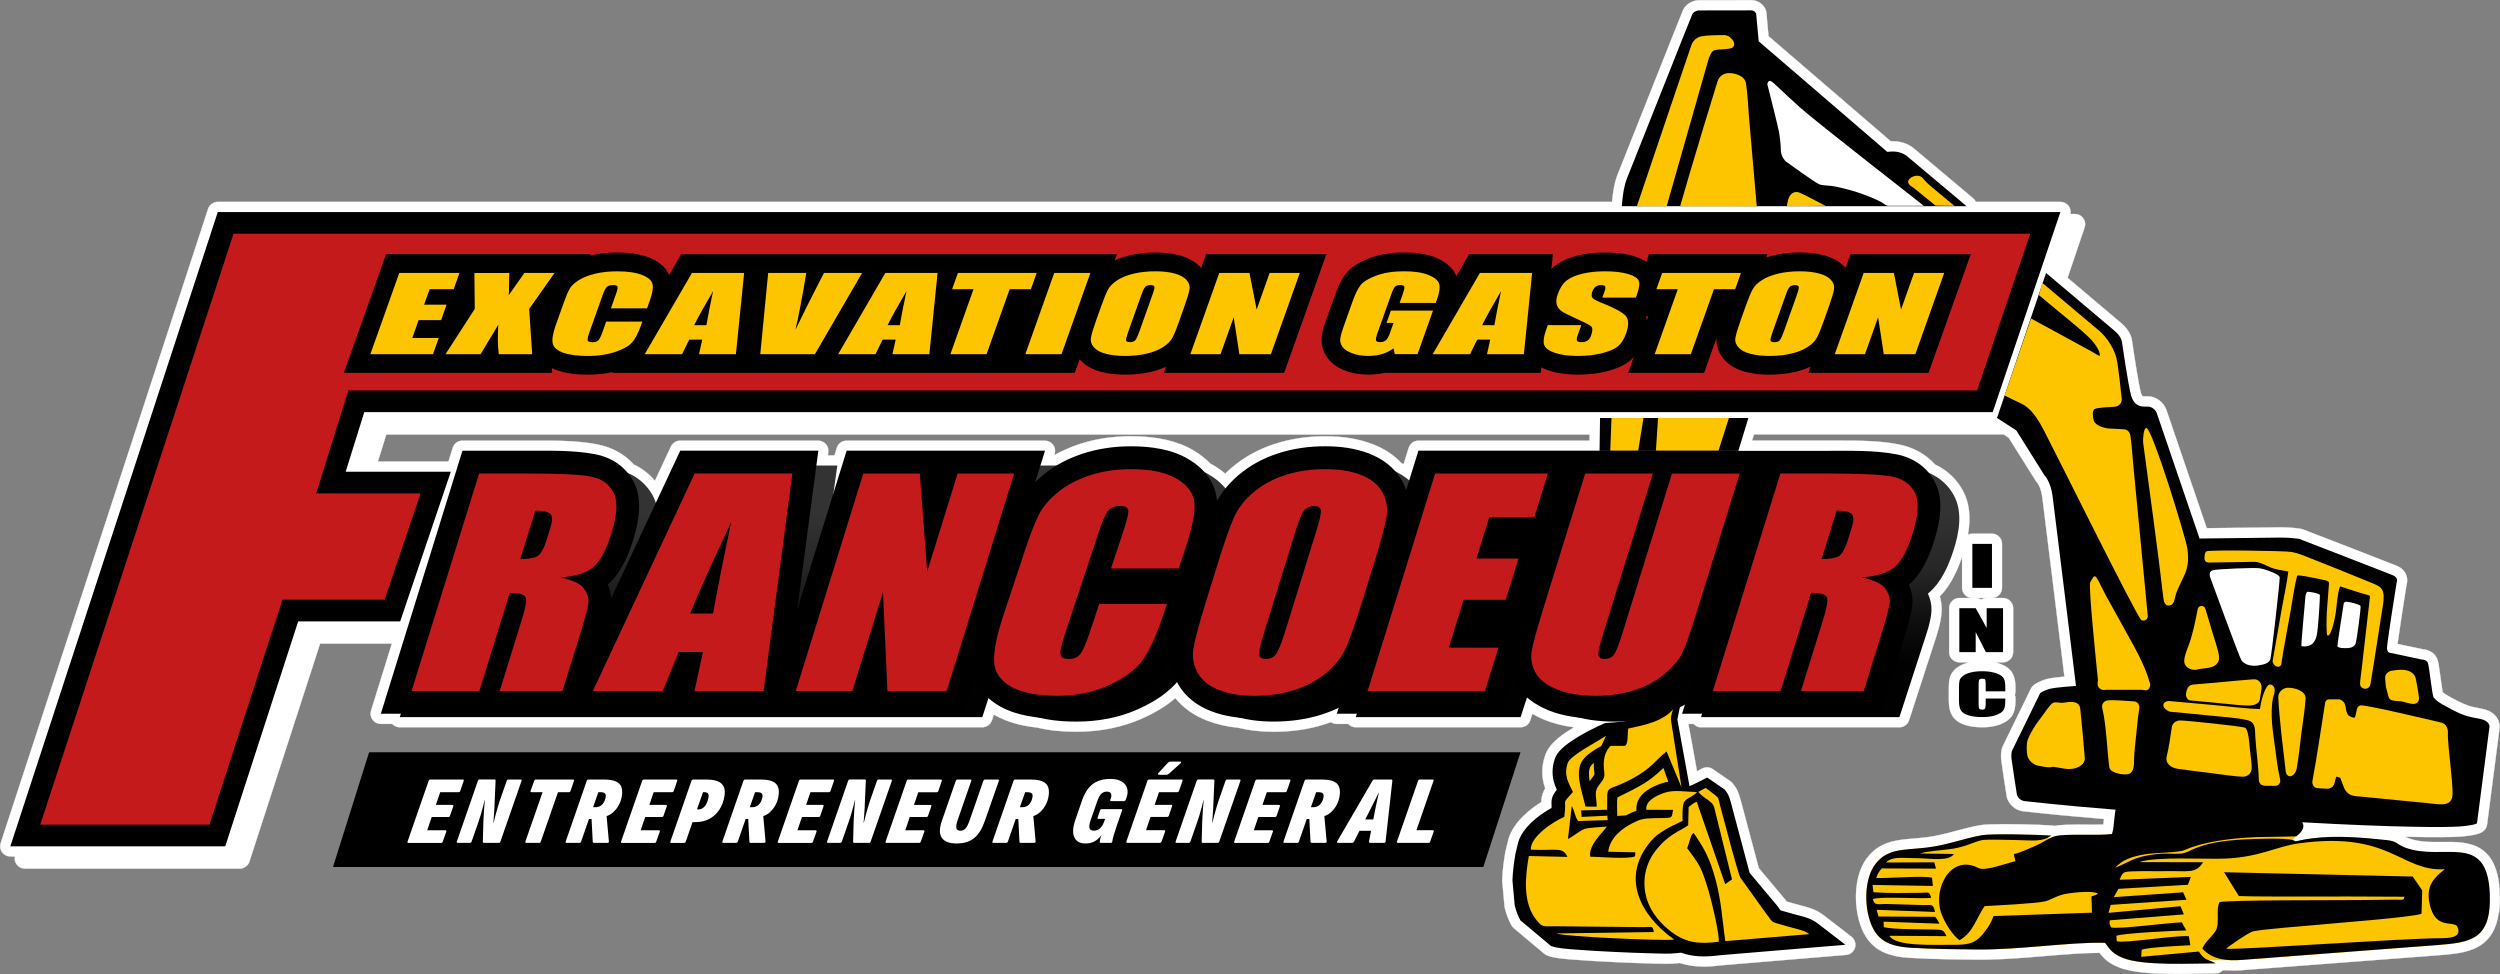 <?xml version="1.0" encoding="UTF-8"?><svg id="Calque_2" xmlns="http://www.w3.org/2000/svg" xmlns:xlink="http://www.w3.org/1999/xlink" viewBox="0 0 864.11 336.68"><rect x="0" y="0" width="864.11" height="336.68" fill="#808080" stroke="none"/><defs><style>.cls-1{clip-path:url(#clippath);}.cls-2,.cls-3,.cls-4,.cls-5,.cls-6,.cls-7,.cls-8,.cls-9{stroke-width:0px;}.cls-2,.cls-10{fill:none;}.cls-3{fill:url(#Dégradé_sans_nom);}.cls-4{fill:#c51a1b;}.cls-4,.cls-6,.cls-7,.cls-9{fill-rule:evenodd;}.cls-5,.cls-9{fill:#000;}.cls-6{fill:#fdc500;}.cls-7,.cls-8{fill:#fff;}.cls-10{stroke:#fff;stroke-miterlimit:10;stroke-width:.1px;}</style><clipPath id="clippath"><path class="cls-2" d="M448.22,161.84c-4.96,1.56-9.59,3.9-13.57,7.15-2.97,2.42-5.51,5.23-7.43,8.45-.59-6.11-4.5-10.67-9.86-13.72-5.89-3.36-13.19-4.26-19.94-4.26-5.65,0-11.26.75-16.63,2.43-4.95,1.56-9.62,3.83-13.65,7.01-.95.74-1.87,1.53-2.74,2.36l3.36-10.35h-35.96l-.02.05v-.05h-32.59l-17.08,52.63,7.3-52.63h-47.73l-23.86,48.78c-.13-1.57-.56-3.09-1.21-4.52.06-.04.12-.09.17-.14,4.42-3.61,6.98-9.55,8.67-14.77,1.94-6,3.32-13.31.08-19.13-2.78-5-7.52-8.01-13.28-9.08-7.44-1.38-15.96-1.15-23.55-1.15h-22.31l-28.21,86.97h201.35l3.86-11.9c1.56,4.08,4.74,7.3,8.96,9.54,5.87,3.11,13.08,3.91,19.69,3.91,7.32,0,14.48-1.26,21.14-4.21,5.54-2.46,10.93-5.8,14.59-10.58,1.22-1.58,2.31-3.35,3.3-5.21.17,3.02,1.08,5.96,2.68,8.66,2.56,4.29,6.62,7.18,11.38,8.93,4.81,1.78,10.01,2.4,15.14,2.4,5.56,0,11.1-.71,16.4-2.38,4.96-1.56,9.59-3.9,13.57-7.15.46-.37.9-.74,1.33-1.13l-2.96,9.12h56.98l3.87-11.94c.28.64.59,1.27.94,1.88,2.44,4.31,6.67,7.08,11.31,8.91,5.18,2.03,10.9,2.7,16.46,2.7,5.27,0,10.55-.63,15.58-2.16,4.74-1.43,9.14-3.62,12.97-6.67,1.85-1.47,3.64-3.1,5.18-4.9l-3.95,12.18h68.57l7.88-24.27c1.2-3.71,3.12-8.9,3.21-12.7.05-2.01-.42-3.94-1.24-5.74.06-.04.12-.09.17-.14,4.42-3.61,6.98-9.55,8.67-14.77,1.94-6,3.32-13.31.08-19.13-2.78-5-7.52-8.01-13.28-9.08-7.43-1.38-15.96-1.15-23.54-1.15h-141.67l-4.2,12.97c-.41-1.06-.9-2.09-1.5-3.1-2.56-4.29-6.62-7.18-11.38-8.94-4.81-1.77-10.01-2.39-15.14-2.39-5.56,0-11.1.71-16.39,2.38"/></clipPath><linearGradient id="Dégradé_sans_nom" x1="-520.22" y1="147.29" x2="-519.22" y2="147.29" gradientTransform="translate(13659.85 46963.73) rotate(90) scale(89.97)" gradientUnits="userSpaceOnUse"><stop offset="0" stop-color="#343333"/><stop offset=".2" stop-color="#343333"/><stop offset=".42" stop-color="#262626"/><stop offset=".61" stop-color="#0f0f0f"/><stop offset=".77" stop-color="#010101"/><stop offset="1" stop-color="#010101"/></linearGradient></defs><g id="Calque_2-2"><g id="Calque_1-2"><path class="cls-8" d="M863.77,315.36c.26-1.91.35-4.07.26-6.52-.69-18.03-11.31-17.91-19.83-17.81-3.91.04-7.96.09-11.62-1.26-.3-.11-.55-.22-.78-.33-.01,0-.03-.01-.04-.02-.06-.03-.12-.06-.18-.1-.02-.01-.04-.02-.07-.04-.04-.02-.08-.04-.12-.07,10.69.24,16.79.12,19.06-.06,5.78-.47,7.46-1.23,8.41-2.38.42-.51.69-1.13.78-1.79l4.26-32.97c.12-.73.2-2.23-.79-3.81-1-1.6-2.71-2.66-5.06-3.16-.66-.14-1.24-.25-1.78-.36-2.32-.45-3.48-.67-7.16-2.55-3.19-1.63-4.33-2.43-4.82-2.88-.21-1.06-.52-3.39-.74-5.01-.61-4.6-.82-5.87-1.29-6.8-1.04-2.09-3.12-2.9-4.79-3l-8.78-1.86c.48-3.73,1.97-13.35,3.08-20.32.25-.77.46-2.03-.06-3.44-.37-1-1.24-2.38-3.27-3.23-2.13-.9-31.31-12.16-32.55-12.64-.25-.09-.5-.16-.76-.2-.14-.02-3.39-.48-6.49-.48-2.36,0-19.34.22-25.9.3l-13.94-40.89c-.81-2.38-3.35-4.86-6.97-4.68-1.34.07-1.45.08-1.86-1.28-.65-2.13-2.22-12.16-3.07-18.03-.11-.91-.66-3.26-3.46-5.78-.65-.59-6.04-5.14-18.8-15.89l5.9-17.42c.36-1.07.19-2.25-.47-3.17s-1.72-1.46-2.85-1.46h-1.59c.19-.95-.02-1.94-.59-2.73-.66-.92-1.72-1.46-2.85-1.46h-29.24c-.21-.46-.52-.87-.92-1.21-11.18-9.41-19.91-16.74-20.48-17.22-.61-.53-3.15-2.52-7.17-2.52-.28,0-.56,0-.84.02l-42.26-36.34c-.34-3.65-.74-8.15-.74-8.15-.04-.42-.15-.82-.33-1.2-.68-1.43-2.38-3.11-4.91-3.11-1.22,0-18.2.03-18.2.03-.12,0-.24,0-.36.02-1.66.17-3.95,1.16-4.98,3.36-.3.64-3.5,8.68-12.36,31.02-4.86,12.25-9.44,23.81-10.24,25.76-1.16,2.83-1.7,6.56-1.96,9.54H75.27c-1.52,0-2.86.98-3.34,2.42L.23,291.43c-.35,1.07-.17,2.24.49,3.15s1.72,1.45,2.84,1.45h1.59c-.19.95.02,1.95.6,2.74.66.91,1.72,1.45,2.84,1.45h74.28c1.52,0,2.87-.98,3.34-2.43l24.43-75.33h24.81l-7.2,23.2c-.33,1.07-.13,2.22.53,3.12s1.71,1.43,2.83,1.43h3.97c.66.73,1.6,1.16,2.6,1.16h201.35c1.52,0,2.87-.98,3.34-2.43l.64-1.97c.19.11.38.22.57.33,3.97,2.19,8.72,3.57,14.39,4.17,3.95.96,8.44,1.44,13.58,1.44,8.21,0,15.8-1.52,22.56-4.51,4.69-2.08,8.54-4.43,11.64-7.11,2.75,3.4,6.45,6.02,11.06,7.8,3.26,1.26,6.81,2.06,10.71,2.46,3.7.91,7.75,1.37,12.26,1.37,6.23,0,12.1-.86,17.45-2.54.79-.25,1.55-.51,2.31-.79.58.4,1.28.63,2,.63h3.97c.66.73,1.6,1.16,2.6,1.16h56.98c1.52,0,2.87-.98,3.34-2.43l.72-2.23c1.28.75,2.67,1.43,4.16,2.04,3.11,1.27,6.51,2.14,10.28,2.63-.03.02-.06.04-.1.05-.03.02-.06.04-.09.05-3.31,2.03-8.31,5.11-9.83,9.65-1.3,3.9-1.29,7.61.03,11.34h0c-.45.77-.86,1.66-1.1,2.66-.19.8-.25,1.5-.26,2.11-3.52,2.19-9.6,6.73-11.37,12.88-.01.05-.03.1-.04.15l-.96,4c-.02.08-.03.16-.05.23-.44,2.62-.97,6.09-1.08,9.66,0,.15,0,.29.01.43l.79,8.73c.02.18.05.35.09.53.53,2.14,1.3,4.15,2.3,5.96.21.38.49.72.82.99l10.53,8.83c.26.22.55.4.85.53,2.08.91,5.4,1.22,8.91,1.48l.86.06c3.97.31,8.3.57,13.62.82,5.01.24,9.14.39,12.98.48.39.01.8.02,1.21.04,2.37.07,5.05.15,7.36-.1l1.03-.11c2.55.83,5.22,1.24,8.3,1.24,1.89,0,3.94-.15,6.21-.45l43-3.58c1.44-.12,2.66-1.11,3.07-2.5.41-1.39-.08-2.89-1.22-3.77l-9.59-7.4c-2.7-2.08-5.62-2.82-8.19-3.47-.91-.23-1.76-.45-2.59-.71-.58-.19-1.17-.34-1.75-.5-.11-.03-.21-.06-.32-.08-.12-.18-.24-.35-.35-.51-.05-.07-.11-.14-.16-.21l-9.1-10.87c-.99-3.77-2.25-8.49-3.48-13.06-1.01-3.74-1.98-7.39-2.76-10.32-.81-3.09-1.41-4.04-2.31-5.25-.11-.14-.22-.29-.34-.47-.24-.34-.54-.64-.89-.88l-6.1-4.21c-1.09-.75-2.52-.82-3.68-.18-.44.24-1.08.58-1.78.93-.91-5.05-2.29-12.63-2.98-16.37h1.76c.66.73,1.6,1.16,2.6,1.16h68.57c1.52,0,2.87-.98,3.34-2.43l7.88-24.28c.17-.52.35-1.07.54-1.64,1.23-3.69,2.75-8.27,2.84-12.05.04-1.61-.17-3.22-.64-4.82,3.98-4.07,6.27-9.51,7.71-13.76v10.77c0,1.94,1.57,3.51,3.51,3.51h6.78c1.94,0,3.51-1.57,3.51-3.51v-15.2c0-1.94-1.57-3.51-3.51-3.51h-6.78c-.53,0-1.04.12-1.49.34,1.09-6.14.47-11.21-1.85-15.38-2.2-3.95-5.44-6.95-9.54-8.87-3.19-3.58-7.51-5.97-12.71-6.97-6.86-1.33-14.58-1.3-21.39-1.28h-29.15l.66-2.16h86.28l1.79,1.15,9.35,14.88c.17.27.24.38.46.58.22.27,1.37,1.81,1.81,5.11.56,4.21,6.03,48.83,7.65,62.01-2.17.2-4.7.48-5.99.82-2.67.69-4.3,1.88-4.6,2.11-.42.33-.77.75-1,1.23-3.48,7.1-9.29,18.97-9.75,19.96h0c-.74,1.63-.59,3.91-.52,4.56.11,1.15,1.61,10.82,1.91,12.74.02.14.05.28.09.42.48,1.71,2.37,4.6,6.39,4.77l.37.04c7.35.83,16.34,1.69,26.75,2.55-.06.56-.12,1.19-.2,1.91-1.83.07-4.07.06-6.27.05-5.02-.03-8.41,0-10.72.46-.26-.09-.53-.14-.82-.17-.92-.08-2.66-.16-4.82-.24-6.58-.23-17.04-.37-19.96.14-.58.1-1.15.22-1.71.34-2.22.46-4.39,1.04-6.49,1.6-3.45.93-7.01,1.88-10.85,2.32-1.39.16-2.71.27-3.99.37-5.23.43-10.2.85-14.28,4.72-.64.61-1.26,1.3-1.86,2.1-4.44,5.93-4.54,15.88-2.35,22.64,3.11,9.58,10.15,11.31,17.29,11.76,4.53.28,9.23.42,13.92.5,2.57.04,5.14.07,7.68.1l1.4.02h1.7c5.07-.02,10.35-.33,15.62-.74,2.09-.16,4.18-.33,6.24-.5.79-.07,1.57-.13,2.35-.2,5.92-.48,11.53-.9,16.42-.9h.19c.15.2.3.39.45.57,1.41,1.74,2.96,3.09,6.16,4.4,4.7,1.92,12.74,2.31,20.32,2.31.73,0,1.45,0,2.16-.01,1.97-.02,3.88-.05,5.66-.08,1.94-.04,3.64-.07,5.05-.07h.23c.37,0,.73-.06,1.07-.17h0c.1-.03.19-.07.28-.11.02,0,.04-.02.06-.02l.24-.12s.06-.03.09-.05c.07-.04.13-.08.2-.13.04-.02.07-.05.11-.07.06-.04.11-.09.17-.13.04-.03.08-.07.12-.1.05-.04.1-.09.14-.14.02-.02.04-.04.06-.06h1.58c.78.05,1.55.07,2.32.07h.36c.34,0,.68-.02,1.01-.03.16,0,.33-.02.49-.03.27-.01.54-.03.8-.05.1,0,.19-.01.3-.02l67.42-5.12c1.06-.08,2.12-.16,3.17-.26,8.44-.79,16.38-2.71,17.97-14.59M130.6,159.54l2.93-9.38h415.92l-.03,2.16h-59.16c-1.54,0-2.9,1-3.35,2.47l-1.76,5.68c-.25-.14-.51-.28-.77-.41-2.61-2.79-5.93-4.98-9.94-6.52-4.79-1.84-10.15-2.73-16.4-2.73s-12.14.9-17.49,2.66c-5.64,1.85-10.6,4.59-14.75,8.14-.8.69-1.57,1.4-2.3,2.12-1.3-1.11-2.76-2.13-4.39-3.06-.25-.14-.51-.28-.77-.42-1.61-1.67-3.52-3.18-5.75-4.51-5.58-3.33-12.69-4.95-21.74-4.95-6.27,0-12.24.91-17.73,2.72-3.13,1.03-6.05,2.31-8.73,3.82l.14-.46c.33-1.07.14-2.22-.53-3.12-.66-.9-1.71-1.43-2.83-1.43h-68.57c-1.54,0-2.9,1-3.35,2.47l-.81,2.61h-2.29l.15-1.11c.13-1-.17-2.01-.84-2.77-.67-.76-1.63-1.2-2.64-1.2h-47.73c-1.36,0-2.6.79-3.18,2.02l-5.54,11.85c-1.97-2.38-4.43-4.27-7.31-5.63-3.19-3.58-7.51-5.97-12.71-6.97-6.86-1.33-14.58-1.3-21.39-1.28h-25.13c-1.54,0-2.9,1-3.35,2.47l-1.48,4.76h-24.4,0Z"/><path class="cls-8" d="M676.27,230.91c-1.26,1.01-2.06,2.19-2.37,3.52-.2.84-.29,1.91-.29,3.27v4.44c0,2.11.35,3.77,1.08,5.06.86,1.53,2.38,2.66,4.52,3.36,1.65.54,3.61.81,6.01.81s4.34-.32,6.08-.98c2.11-.82,3.53-1.89,4.29-3.26.71-1.23,1.04-2.85,1.04-5.1v-.59c0-.44-.08-.85-.22-1.24.15-.39.22-.8.22-1.24v-1.45c0-2.08-.36-3.7-1.13-4.98-.86-1.39-2.29-2.42-4.4-3.16-.52-.18-1.07-.33-1.65-.45h2.88c1.94,0,3.51-1.57,3.51-3.51v-15.2c0-1.94-1.57-3.51-3.51-3.51h-5.66c-.7,0-1.35.2-1.89.55-.55-.36-1.21-.55-1.89-.55h-5.66c-1.94,0-3.51,1.57-3.51,3.51v15.2c0,1.94,1.57,3.51,3.51,3.51h3.61c-.2.04-.4.08-.59.13-1.59.41-2.92,1.03-3.97,1.85M684.65,228.45s.08.04.12.06h-.26s.09-.04.14-.07"/><path class="cls-10" d="M863.77,315.36c.26-1.91.35-4.07.26-6.52-.69-18.03-11.31-17.91-19.83-17.81-3.91.04-7.96.09-11.62-1.26-.3-.11-.55-.22-.78-.33-.01,0-.03-.01-.04-.02-.06-.03-.12-.06-.18-.1-.02-.01-.04-.02-.07-.04-.04-.02-.08-.04-.12-.07,10.69.24,16.79.12,19.06-.06,5.78-.47,7.46-1.23,8.41-2.38.42-.51.69-1.13.78-1.79l4.26-32.97c.12-.73.2-2.23-.79-3.81-1-1.6-2.71-2.66-5.06-3.16-.66-.14-1.24-.25-1.78-.36-2.32-.45-3.48-.67-7.16-2.55-3.19-1.63-4.33-2.43-4.82-2.88-.21-1.06-.52-3.39-.74-5.01-.61-4.6-.82-5.87-1.29-6.8-1.04-2.09-3.12-2.9-4.79-3l-8.78-1.86c.48-3.73,1.97-13.35,3.08-20.32.25-.77.46-2.03-.06-3.44-.37-1-1.24-2.38-3.27-3.23-2.13-.9-31.31-12.16-32.55-12.64-.25-.09-.5-.16-.76-.2-.14-.02-3.39-.48-6.49-.48-2.36,0-19.34.22-25.9.3l-13.94-40.89c-.81-2.38-3.35-4.86-6.97-4.68-1.34.07-1.45.08-1.86-1.28-.65-2.13-2.22-12.16-3.07-18.03-.11-.91-.66-3.26-3.46-5.78-.65-.59-6.04-5.14-18.8-15.89l5.9-17.42c.36-1.07.19-2.25-.47-3.17s-1.72-1.46-2.85-1.46h-1.59c.19-.95-.02-1.94-.59-2.73-.66-.92-1.72-1.46-2.85-1.46h-29.24c-.21-.46-.52-.87-.92-1.21-11.18-9.41-19.91-16.74-20.48-17.22-.61-.53-3.15-2.52-7.17-2.52-.28,0-.56,0-.84.02l-42.26-36.34c-.34-3.65-.74-8.15-.74-8.15-.04-.42-.15-.82-.33-1.2-.68-1.43-2.38-3.11-4.91-3.11-1.22,0-18.2.03-18.2.03-.12,0-.24,0-.36.02-1.66.17-3.95,1.16-4.98,3.36-.3.64-3.5,8.68-12.36,31.02-4.86,12.25-9.44,23.81-10.24,25.76-1.16,2.83-1.7,6.56-1.96,9.54H75.27c-1.52,0-2.86.98-3.34,2.42L.23,291.43c-.35,1.07-.17,2.24.49,3.15s1.72,1.45,2.84,1.45h1.59c-.19.95.02,1.95.6,2.74.66.91,1.72,1.45,2.84,1.45h74.28c1.52,0,2.87-.98,3.34-2.43l24.43-75.33h24.81l-7.2,23.2c-.33,1.07-.13,2.22.53,3.12s1.71,1.43,2.83,1.43h3.97c.66.73,1.6,1.16,2.6,1.16h201.35c1.52,0,2.87-.98,3.34-2.43l.64-1.97c.19.11.38.22.57.33,3.97,2.19,8.72,3.57,14.39,4.17,3.95.96,8.44,1.44,13.58,1.44,8.21,0,15.8-1.52,22.56-4.51,4.69-2.08,8.54-4.43,11.64-7.11,2.75,3.4,6.45,6.02,11.06,7.8,3.26,1.26,6.81,2.06,10.71,2.46,3.7.91,7.75,1.37,12.26,1.37,6.23,0,12.1-.86,17.45-2.54.79-.25,1.55-.51,2.31-.79.58.4,1.28.63,2,.63h3.97c.66.73,1.6,1.16,2.6,1.16h56.98c1.52,0,2.87-.98,3.34-2.43l.72-2.23c1.28.75,2.67,1.43,4.16,2.04,3.11,1.27,6.51,2.14,10.28,2.63-.03.02-.06.04-.1.05-.03.02-.06.04-.09.05-3.31,2.03-8.31,5.11-9.83,9.65-1.3,3.9-1.29,7.61.03,11.34h0c-.45.77-.86,1.66-1.1,2.66-.19.8-.25,1.5-.26,2.11-3.52,2.19-9.6,6.73-11.37,12.88-.01.05-.03.1-.04.15l-.96,4c-.02.08-.03.16-.05.23-.44,2.62-.97,6.09-1.08,9.66,0,.15,0,.29.01.43l.79,8.73c.02.18.05.35.09.53.53,2.14,1.3,4.15,2.3,5.96.21.38.49.72.82.99l10.53,8.83c.26.22.55.4.85.53,2.08.91,5.4,1.22,8.91,1.48l.86.06c3.97.31,8.3.57,13.62.82,5.01.24,9.14.39,12.98.48.39.01.8.02,1.21.04,2.37.07,5.05.15,7.36-.1l1.03-.11c2.55.83,5.22,1.24,8.3,1.24,1.89,0,3.94-.15,6.21-.45l43-3.58c1.44-.12,2.66-1.11,3.07-2.5.41-1.39-.08-2.89-1.22-3.77l-9.59-7.4c-2.7-2.08-5.62-2.82-8.19-3.47-.91-.23-1.76-.45-2.59-.71-.58-.19-1.17-.34-1.75-.5-.11-.03-.21-.06-.32-.08-.12-.18-.24-.35-.35-.51-.05-.07-.11-.14-.16-.21l-9.1-10.87c-.99-3.77-2.25-8.49-3.48-13.06-1.01-3.74-1.98-7.39-2.76-10.32-.81-3.09-1.41-4.04-2.31-5.25-.11-.14-.22-.29-.34-.47-.24-.34-.54-.64-.89-.88l-6.1-4.21c-1.09-.75-2.52-.82-3.68-.18-.44.24-1.08.58-1.78.93-.91-5.05-2.29-12.63-2.98-16.37h1.76c.66.73,1.6,1.16,2.6,1.16h68.57c1.52,0,2.87-.98,3.34-2.43l7.88-24.28c.17-.52.35-1.07.54-1.64,1.23-3.69,2.75-8.27,2.84-12.05.04-1.61-.17-3.22-.64-4.82,3.98-4.07,6.27-9.51,7.71-13.76v10.77c0,1.94,1.57,3.51,3.51,3.51h6.78c1.94,0,3.51-1.57,3.51-3.51v-15.2c0-1.94-1.57-3.51-3.51-3.51h-6.78c-.53,0-1.04.12-1.49.34,1.09-6.14.47-11.21-1.85-15.38-2.2-3.95-5.44-6.95-9.54-8.87-3.19-3.58-7.51-5.97-12.71-6.97-6.86-1.33-14.58-1.3-21.39-1.28h-29.15l.66-2.16h86.28l1.79,1.15,9.35,14.88c.17.27.24.38.46.58.22.27,1.37,1.81,1.81,5.11.56,4.21,6.03,48.83,7.65,62.01-2.17.2-4.7.48-5.99.82-2.67.69-4.3,1.88-4.6,2.11-.42.33-.77.75-1,1.23-3.48,7.1-9.29,18.97-9.75,19.96h0c-.74,1.63-.59,3.91-.52,4.56.11,1.15,1.61,10.82,1.91,12.74.02.14.05.28.09.42.48,1.71,2.37,4.6,6.39,4.77l.37.04c7.35.83,16.34,1.69,26.75,2.55-.06.56-.12,1.19-.2,1.91-1.83.07-4.07.06-6.27.05-5.02-.03-8.41,0-10.72.46-.26-.09-.53-.14-.82-.17-.92-.08-2.66-.16-4.82-.24-6.58-.23-17.04-.37-19.96.14-.58.1-1.15.22-1.71.34-2.22.46-4.39,1.04-6.49,1.6-3.45.93-7.01,1.88-10.85,2.32-1.39.16-2.71.27-3.99.37-5.23.43-10.2.85-14.28,4.72-.64.61-1.26,1.3-1.86,2.1-4.44,5.93-4.54,15.88-2.35,22.64,3.11,9.58,10.15,11.31,17.29,11.76,4.53.28,9.23.42,13.92.5,2.57.04,5.14.07,7.68.1l1.4.02h1.7c5.07-.02,10.35-.33,15.62-.74,2.09-.16,4.18-.33,6.24-.5.79-.07,1.57-.13,2.35-.2,5.92-.48,11.53-.9,16.42-.9h.19c.15.2.3.39.45.57,1.41,1.74,2.96,3.09,6.16,4.4,4.7,1.92,12.74,2.31,20.32,2.31.73,0,1.45,0,2.16-.01,1.97-.02,3.88-.05,5.66-.08,1.94-.04,3.64-.07,5.05-.07h.23c.37,0,.73-.06,1.07-.17h0c.1-.03.19-.07.28-.11.02,0,.04-.02.06-.02l.24-.12s.06-.03.09-.05c.07-.04.13-.08.2-.13.04-.02.07-.05.11-.07.06-.04.11-.09.17-.13.04-.03.08-.07.12-.1.05-.04.1-.09.14-.14.02-.02.04-.04.06-.06h1.58c.78.05,1.55.07,2.32.07h.36c.34,0,.68-.02,1.01-.03.16,0,.33-.02.49-.03.27-.01.54-.03.8-.05.1,0,.19-.01.3-.02l67.42-5.12c1.06-.08,2.12-.16,3.17-.26,8.44-.79,16.38-2.71,17.97-14.59l.07.02ZM130.6,159.54l2.93-9.38h415.92l-.03,2.16h-59.16c-1.54,0-2.9,1-3.35,2.47l-1.76,5.68c-.25-.14-.51-.28-.77-.41-2.61-2.79-5.93-4.98-9.94-6.52-4.79-1.84-10.15-2.73-16.4-2.73s-12.14.9-17.49,2.66c-5.64,1.85-10.6,4.59-14.75,8.14-.8.69-1.57,1.4-2.3,2.12-1.3-1.11-2.76-2.13-4.39-3.06-.25-.14-.51-.28-.77-.42-1.61-1.67-3.52-3.18-5.75-4.51-5.58-3.33-12.69-4.95-21.74-4.95-6.27,0-12.24.91-17.73,2.72-3.13,1.03-6.05,2.31-8.73,3.82l.14-.46c.33-1.07.14-2.22-.53-3.12-.66-.9-1.71-1.43-2.83-1.43h-68.57c-1.54,0-2.9,1-3.35,2.47l-.81,2.61h-2.29l.15-1.11c.13-1-.17-2.01-.84-2.77-.67-.76-1.63-1.2-2.64-1.2h-47.73c-1.36,0-2.6.79-3.18,2.02l-5.54,11.85c-1.97-2.38-4.43-4.27-7.31-5.63-3.19-3.58-7.51-5.97-12.71-6.97-6.86-1.33-14.58-1.3-21.39-1.28h-25.13c-1.54,0-2.9,1-3.35,2.47l-1.48,4.76h-24.4,0Z"/><path class="cls-10" d="M676.27,230.91c-1.26,1.01-2.06,2.19-2.37,3.52-.2.84-.29,1.91-.29,3.27v4.44c0,2.11.35,3.77,1.08,5.06.86,1.53,2.38,2.66,4.52,3.36,1.65.54,3.61.81,6.01.81s4.34-.32,6.08-.98c2.11-.82,3.53-1.89,4.29-3.26.71-1.23,1.04-2.85,1.04-5.1v-.59c0-.44-.08-.85-.22-1.24.15-.39.22-.8.22-1.24v-1.45c0-2.08-.36-3.7-1.13-4.98-.86-1.39-2.29-2.42-4.4-3.16-.52-.18-1.07-.33-1.65-.45h2.88c1.94,0,3.51-1.57,3.51-3.51v-15.2c0-1.94-1.57-3.51-3.51-3.51h-5.66c-.7,0-1.35.2-1.89.55-.55-.36-1.21-.55-1.89-.55h-5.66c-1.94,0-3.51,1.57-3.51,3.51v15.2c0,1.94,1.57,3.51,3.51,3.51h3.61c-.2.04-.4.08-.59.13-1.59.41-2.92,1.03-3.97,1.85h-.01ZM684.65,228.45s.08.04.12.06h-.26s.09-.04.14-.07h0Z"/><path class="cls-6" d="M793.11,289.37l-.51,1.12c.93.35-.05.62,2.61,0,1.18-.28,2.54-.48,3.82-.64,8.56-1.11,17.45-.3,25.98.6,3.52.37,3.37,1.52,6.36,2.61,13.14,4.83,28.32-5.72,29.15,15.9.6,15.68-6.23,16.83-18.16,17.75l-67.42,5.12c-1.62.13-3.24.18-4.85.06h-6.8c.64.27,1.42.56,2.52,1.1-7.91-.01-25.05,1-32.1-1.88-3.4-1.39-4.27-2.62-6.16-5.22-12.38-.3-29.6,2.48-44.28,2.32-7.37-.08-15.45-.15-22.83-.61-7.86-.49-12.03-2.74-14.17-9.33-2.07-6.39-1.6-14.89,1.82-19.46,4.18-5.6,9.75-4.89,17.71-5.81,7.11-.81,12.96-3.19,19.25-4.29,3.32-.58,19.93-.19,23.89.14-.37.29-.75.53-1.15.73h1.15c.46-.21.89-.38,1.29-.5,3.64-1.03,14.91-.1,19.75-.79l.42-1.67.04-.41,64.36,1.79c-.44.44-1,.89-1.69,1.36"/><path class="cls-9" d="M795.7,284.21c32.18,1.81,50.02,1.82,54.47,1.46,5.43-.44,5.99-1.11,5.99-1.11l4.28-33.06s.55-2.22-3.11-2.99c-3.66-.78-4.82-.67-9.81-3.22-5-2.56-5.72-3.44-6.33-4.22-.6-.78-1.5-10.93-2.05-12.04s-2.05-1.06-2.05-1.06l-10.76-2.28s-1.28.06-1.28-1.72,3.33-22.57,3.33-22.57c0,0,.83-1.66-1.28-2.55-2.1-.89-32.45-12.6-32.45-12.6,0,0-3.1-.44-5.99-.44s-28.4.33-28.4.33l-14.77-43.3s-.83-2.44-3.46-2.3c-2.64.14-4.44-.58-5.41-3.77s-3.19-18.62-3.19-18.62c0,0-.11-1.61-2.32-3.61-.84-.75-11.26-9.54-23.9-20.19l-16.96,50.12,6.66,4.3,9.76,15.54s2.11,2.1,2.78,7.09c.66,5,8.1,65.69,8.1,65.69,0,0-6.93.45-9.04,1s-3.34,1.49-3.34,1.49c0,0-9.49,19.36-9.7,19.86-.22.5-.33,1.66-.22,2.77.11,1.11,1.89,12.54,1.89,12.54,0,0,.61,2.16,3.27,2.22,1.74.19,11.4,1.34,30.85,2.9-.23.47-.73,5.99-.83,6.72l-.42,1.67c-4.83.7-16.1-.24-19.74.79-1.98.55-4.68,2.46-6.7,3.3-2.16.89-5.21,2.36-7.5,2.87l.51,2.44c-2.92.68-10.46,3.57-12.7,2.39-9.43-4.99-15.76,6.75-13.01,15.26,1.17,3.64,4.2,8.09,6.39,9.68,4.8-2.65,5.85-7.73,8.71-11.8,4.26-.23,17.3-.88,20.71-1.6,2.49-.53,4.04-2.2,8.4-2.81,2.35-.33,8.37-1,10.1.12-3.15,1.98-2.16-1.49-2.12,6.56l-34.04,1.18c-.48,1.48-1.28,2.98-2.11,4.17-3.58,5.19-5.75,5.88-12.65,5.76-5.19-.09-19.03.75-21.21-3.12l19.73.13c-.99-2.09-1.18-2.22-4.07-2.29-4.15-.1-14.56,0-17.58-.83l-.09-1.89,19.32.7c-.5-1.05-.87-1.62-1.46-2.38l-19.59-.1-.66-2.31,20.19.73c-.7-2.99-1.15-2.33-4.25-2.38l-12.48-.37c-2.58-.05-4.31.76-4.77-1.69,2.52-1,15.94-.05,20.14-.41-.7-2.37-.65-1.79-3.63-1.76-5.38.05-10.94.19-16.31-.2l-.31-2.52,20.86.35-.3-2.85c-2.94-.77-15.16.22-19.28.11.36-1.31,1.03-2.42,1.91-3.32l18.74.07-.59-2.18-16.7.06c1.25-1.33,3.44-1.63,5.25-1.6,2.23.04,4.48.12,6.72.15,2.99.05,9.96,1.15,11.53-1.49l-11.65-.17c2.35-.88,8.38-1.14,11.4-1.67,4.83-.86,6.72-2.16,9.73-2.91,1.71-.42,10.49-.06,12.92-.04,4.19.04,8.2.75,11.22-1.57-3.96-.33-20.57-.72-23.89-.14-6.29,1.1-12.14,3.48-19.25,4.3-7.96.91-13.53.21-17.71,5.8-3.42,4.57-3.9,13.07-1.82,19.46,2.14,6.59,6.31,8.85,14.17,9.34,7.38.46,15.45.52,22.82.61,14.68.16,31.91-2.62,44.28-2.31,1.89,2.59,2.76,3.82,6.17,5.21,7.04,2.88,24.19,1.87,32.09,1.89-3.27-1.6-3.77-1.03-5.85-4.08l-19.9,1.82.14-2.41c1.87-.89,13.75-1.42,16.83-1.59l-.52-3.12c-4.75-.39-22.33,2.57-24.91,1.73l-.13-1.87c2.03-.91,20.56-1.8,24.15-1.85-.6-1.36-1.04-1.52-1.44-2.8-4.66.09-21.98,2.46-24.53,1.76-.46-1.03-.68-1.3-.45-2.46l25.61-2.05-1.19-2.82-24.89,2.29.79-2.76,26.18-1.76-1.17-2.58-23.95,1.67,1.59-2.87,24.01-1.4,1.04-2.72-24.62.99c.37-1.09.93-2.36,1.91-2.65,1.67-.51,10.69-.26,12.8-.32,9.15-.23,11.38,1.11,14.15-3.09l-22.05-.05c5.72-2.01,22.52-.93,29.52-1.21,12.19-.5,17.66-4.15,25.43-5.24,31.89-4.47,35.37,9.85,50.62,8.91-3.98,3.12-6.43,5.82-5.33,11.57,1.77,9.22,7.6,6.3,9.51,8,2.12,3.96-2.29,4.27-5.69,4.28-13.69.04-69.34,4.09-74.06,3.64.94-.95,7.62-5.52,9.23-5.98,2.7-.75,18.7-1.92,22.32-2.29,5.58-.56,32.98-2.6,35.98-3.83l.25-8.06-3.3-4.8-65.2-1.49,5.12,8.24c3.44.21,22.87.2,38.16.15l19.07.08c-.26,1.44-.77,1.01-2.82,1.01-1.38,0-2.75.02-4.13.04-2.74.04-5.47.07-8.2.1-6.84.09-47.86-.09-48.81.77-1.3,2.52.22,7.39-1.31,9.88-1.17,1.91-3.82,4.02-4.58,6.1,3.47,3.97,8.69,4.31,13.77,3.92l67.41-5.12c11.93-.91,18.77-2.06,18.16-17.74-.83-21.62-16.01-11.08-29.14-15.9-2.99-1.1-2.84-2.25-6.36-2.62-8.53-.9-17.42-1.72-25.98-.61-1.28.17-2.65.37-3.83.64-2.73.64-1.63.34-2.68-.03-2.38-.84-14.15-.42-17.28-.23-6.33.39-12.92,1.1-18.49,3.95-3.68,1.88-6.16.37-12.23,1.2-7.22.99-7.68,2.24-13.48,4.62,2.56-2.86,5.9-3.89,10.41-4.67,3.26-.56,11.49-.52,13.52-1.42,6.82-3.05,17.03-4.21,25.29-4.51l13.33-.23c2.46-1.82,2.98-3.47,2.09-4.95"/><path class="cls-9" d="M523.56,313.04l-.79-8.73c.1-3.11.53-6.22,1.04-9.2l.96-4c1.42-4.92,6.84-9.31,11.51-11.84.01-.22.01-.46.01-.68-.01-.94-.1-1.65.14-2.61.26-1.1.91-2.09,1.67-3.01-.24-.53-.47-1.07-.67-1.64-1.08-3.06-1.04-5.99-.01-9.07,1.11-3.32,5.48-6.01,8.34-7.77,3.05-1.74,5.72-3.14,9-4.56,9.35-.57,14.64-1.84,19.86-4.77,2.87-1.6,4.36-3.15,6.93-5.16-.6,2.63-1.18,6.04-1.78,8.67.08.42,3.57,19.6,4.18,23.02.65-.11,4.84-2.24,6.12-2.95l6.1,4.21c.9,1.28,1.31,1.44,2.14,4.6,1.78,6.77,4.65,17.29,6.43,24.14l9.61,11.47c.31.43.7,1.04,1.07,1.5.98.32,2.14.57,3.12.88,3.36,1.08,6.77,1.35,9.71,3.62l9.59,7.4-43.04,3.59h-.1c-5.11.69-9.45.67-13.66-.86l-1.8.19c-2.47.27-5.61.11-8.11.04-4.3-.1-8.6-.27-12.9-.48-4.51-.21-9.02-.46-13.52-.81-2.16-.17-6.7-.42-8.64-1.26l-10.53-8.83c-.9-1.62-1.53-3.33-1.97-5.11"/><polygon class="cls-9" points="527.45 304.85 555.56 304.83 526.91 307.95 527.45 304.85"/><path class="cls-9" d="M607.02,4.69s-.53-1.11-1.75-1.11-18.2.03-18.2.03c0,0-1.61.17-2.16,1.36-.56,1.19-20.75,52.29-22.53,56.62-1.19,2.91-1.64,7.19-1.8,9.69h119.16c-11.57-9.74-20.51-17.24-20.51-17.24,0,0-1.78-1.67-4.89-1.67-.73,0-1.39.06-2,.14l-44.46-38.24c-.36-3.77-.88-9.58-.88-9.58"/><polyline class="cls-9" points="552.88 155.83 553.04 144.48 604.32 144.48 600.85 155.83"/><path class="cls-6" d="M617.89,69.85h0c-.09.44-.5,1.42,0,1.41l13.09-.12c.25,0-.45-.24-.68-.36-4.03-2.13-8.18-4.28-8.98-4.4-2.04-.28-3.23,1.72-3.43,3.47M675.53,71.17l-8.88-7.4c-.68-.7-1.55-1.53-2.21-2.33-.95-1.13-3.1-.74-4.11.1-1.76,1.46-.19,2.65,1.08,3.37l7.58,6.14,6.54.1v.02Z"/><g class="cls-1"><rect class="cls-3" x="138.19" y="159.46" width="540.36" height="89.97"/></g><path class="cls-6" d="M808.88,268.82h0c.5,1.15.88,2.47,1.4,3.64.73,1.65,2.16,2.56,3.95,2.72,4.91.44,9.81.95,14.71,1.43,3.32.32,6.63.64,9.96.96,1.49.14,3.48.45,4.95.45,1.87,0,3.54-.66,3.79-2.78.3-2.43-.5-8.63-.71-11.27-.26-3.09-.94-7.86-.83-10.83.05-1.31-.57-2.69-1.81-3.25-.05-.02-.14-.05-.25-.08-3.41-.79-27.12-6.5-28.33-5.98-1.22.53-1.12,1.94-1.41,2.96-.08.17-.25,1.11-.41,1.24-.51.21-1.72-.41-2.13-.75-.57-.48-.96-2.19-1.02-2.9-.11-1.38-1.19-2.76-2.68-2.67-.97.06-2.04,0-3.03,0-.68,0-1.24.48-1.35,1.15-1.44,8.95-2.74,18.17-4.4,27.05-.24,1.33.62,2.53,1.98,2.53l2.56.15c.82.15,1.74-.08,2.36-.63,1.02-.91.85-2.73,1.42-3.54.07.08.85.25,1.3.41"/><path class="cls-6" d="M805,201.39h0c-.15-.53-1.01-.78-1.45-.86-2.61-.47-6.71-1.53-9.18-1.64-.28,0-.37.06-.44.33-.92,3.57-1.51,8.14-2.17,11.82-.7,3.91-2.65,14.33-3.18,18.07,0,1.76-2.09,1.85-2.92.07-.14-.28-.17-.53-.12-.83.73-4.13,2.56-14.56,3.28-18.69.64-3.72,1.74-8.52,2.12-12.13-2.27-.42-4.24-.59-6.43-1.53-1.8-.77-3.63-1.86-5.64-1.81-5.16.13-10.34.16-15.51.25-.37,0-.7-.12-.98-.39-.27-.26-.4-.59-.4-.97,0-.8-.03-1.98.66-2.51.71-.55,26.89-.22,29.47.22,1.1.19,2.25.54,3.32.93,4.47,1.73,8.92,3.52,13.37,5.31,2.94,1.18,5.87,2.36,8.79,3.57,1.11.46,3.77,1.44,4.71,2.09,1.65,1.17,1.62,2.74,1.55,4.55-.06,1.51-.48,3.57-.71,5.09-.48,3.21-.99,6.41-1.49,9.61-.77,4.86-1.51,9.74-2.33,14.58-.38,2.22-3.63,1.94-3.57-.24.04-1.48.37-3.41.54-4.91.38-3.36.77-6.73,1.15-10.09.57-4.97,1.15-9.92,1.71-14.88,0-.06.02-.11.01-.1.04-.3-.05-.44-.34-.52-3.3-.88-6.69-2.06-9.84-3.07-.14-.02-.24.24-.27.33-.66,1.69-1.1,6.39-1.33,8.43-.16,1.49-1.56,8.66-2.89,8.21-.56-.22-.28-7.37-.24-7.97l.77-10.35-.02.03Z"/><path class="cls-6" d="M826.49,231.85h0c1.33-.23,2.92-.41,4.26-.32,1.84.12,3.92,1.09,4.26,3.08.36,2.06.92,4.55,1.09,6.59.11,1.44-.8,2.17-2.13,2.11-.87-.04-2.57-.53-3.43-.79-1.2-.35-3.71-.02-4.53-.89-.57-.6-.7-2.12-1-2.95-.44-1.23-.53-2.98-.6-4.3-.07-1.17.74-2.04,1.76-2.43.13-.06.19-.08.32-.1"/><path class="cls-6" d="M789.92,265.52h0c-.9-8.02-2.05-16.47-2.45-24.55,0-1.78,1.51-3.17,3.24-3.25,2.13-.1,6.36,1,6.2,3.72-.23,3.86-.98,8.3-1.48,12.18-.5,3.89-.89,8.31-1.62,12.14-.47,2.46-2.89,3.54-3.64,1.42-.16-.43-.24-1.16-.24-1.66"/><path class="cls-6" d="M781.12,245.1h0c0-.06-.07-.02-.11-.01-4.98-.2-10.52-.91-15.57-1.37-5.24-.48-10.48-.93-15.71-1.42-1.07,0-2.05.53-1.96,1.63.07.86,1.16,1.58,1.89,1.94.16.08.31.12.49.14,4.53.4,9.07.84,13.59,1.31,3.91.4,9.18.71,12.94,1.57,2.96.66,2.72,2.98,2.85,5.56.26,4.94,1.13,10.32,1.22,15.13,0,1.34,1.17,2.08,2.39,2.02l3.29.03c1.24.01,1.98-1.15,1.66-2.33-.83-3.55-1.35-8.06-1.85-11.72-.44-3.18-.97-6.7-1.04-9.9-.05-1.9.03-5.67.77-7.49.03-.08.04-.13.06-.22.22-.89.42-2.09-.27-2.81-1.93-2.03-3.08,1.92-3.52,3.08-.59,1.57-.79,3.24-1.13,4.87"/><path class="cls-6" d="M750.67,251.5h0c.08-1.42,1.39-2.45,2.77-2.48,2.02-.05,21.8,2.07,22.58,2.51,1.21.69,1.5,6.2,1.64,7.48.2,1.85.66,4.85.6,6.65-.05,1.47-1.12,2.56-2.56,2.77-1.67.24-9.67-1-11.69-1.25-3.74-.46-7.55-.88-11.28-1.44-2.34-.35-4.47-1.81-3.78-4.49.78-3.03,1.19-6.63,1.71-9.76"/><path class="cls-6" d="M757.59,242.13h0c-1.11.14-2.01-.83-2.01-2.01s.55-3.01,1.79-3.37c.81-.22,2.82-.31,3.7-.39,2.41-.23,4.82-.44,7.24-.65,3.55-.32,7.12-.67,10.67-.92,1.84-.13,2.9,1.55,2.7,3.21-.15,1.26-.39,2.63-.62,3.91-.24,1.2-1.68,1.73-2.74,1.89-2.04.3-8.32-.5-10.59-.7-3.38-.31-6.76-.63-10.13-.97"/><path class="cls-6" d="M762.27,210.41h0c-.18-.6-.74-1-1.38-.97-.63.03-1.15.48-1.27,1.11-.77,4.1-1.76,8.95-3.26,12.85-.56,1.46-1.64,4.11-1.34,5.68.34,1.83,2.74,2.78,4.4,2.34,1.69-.44,4.8-.38,6.17-1.39,1.22-.89,1.55-1.9,1.38-3.37-.24-2.02-1.7-6.16-2.31-8.24-.79-2.68-1.6-5.35-2.39-8.02"/><path class="cls-6" d="M726.63,244.74h0c-.3-1.2.51-2.45,1.75-2.63,2.05-.29,6.77.19,9.05.3,1.36,0,2.23,1.22,2,2.55-.51,2.81-.75,6.16-1.06,9.01-.28,2.7-.65,5.6-.74,8.31-.06,1.8.19,4.6-1.93,5.26-1.59.49-6.38-.33-6.63-2.33-.84-6.49-.99-14.24-2.43-20.47"/><path class="cls-6" d="M719.02,244.95h0c.57,5.58,1.11,11.28,1.56,16.87.22,2.78-2.85,3.88-5.1,3.99-2,.1-5.02-.84-6.07-.75-1.3.41-3.72-.17-5.08-.44-1.52-.3-3.19-1.82-3.56-3.32-.33-1.4-.41-4.33.12-5.67,1.01-2.58,2.92-5.55,4.64-7.68.82-1.01,3.05-4.57,4.09-5.01,1.15-.48,2.43.16,3.64-.05,2.02-.36,5.46-.86,5.76,2.06"/><path class="cls-6" d="M725.15,235.13h0c-.5-4.93-3.37-32.69-2.69-33.83.79-1.32,1.35-2.87,2.15-1.71.82,1.19,2.47,4.77,3.18,6.07,1.64,2.94,3.27,5.89,4.9,8.83,1.65,2.99,3.3,5.98,4.95,8.97,1.93,3.52,4.2,8.18,5.29,12.14.4.62.41,1.42.03,2.1-.81,1.46-1.67.73-2.79.73h-12.2c-.8.18-1.71.04-2.32-.54-.72-.67-.75-1.83-.48-2.76"/><path class="cls-6" d="M740.74,152.77h0c-.05-1.19.18-4.82,1.12-4.84,2.02-.06,13.53,37.59,14.15,41.51.46,2.86.44,5.89-.67,8.61-.98,2.41-2.67,5.29-3.35,7.7-.36,1.27-.44,3.2-2.02,3.5-1.74.34-2.09-1.41-2.23-2.67-2.05-17.85-4.66-35.84-6.99-53.68-.01-.07-.01-.12-.01-.13"/><path class="cls-6" d="M692.87,136.71l3,1.46c1.23.6,2.86,1.3,4.01,2.01,3.02,2.08,5.02,5.61,6.7,8.81,3.65,6.94,32.31,64.85,33.59,65.38,1.13.46,2.28-.31,2.19-1.51-1.01-10.39-1.98-20.74-2.98-31.09-.68-7.06-1.36-14.11-2.04-21.16-.31-3.21-.5-6.79-.97-9.96-.16-1.1-.89-2.13-2.07-2.25-1.67-.17-3.5-.17-5.2-.28-1.68-.12-4.84-.92-5.42-2.79-.25-.8-.73-3.51.38-3.97,1.41-.57,5.3-.63,6.97-.79,1.38-.13,2.36-1.23,2.34-2.6,0-.03,0-.07-.01-.12-.44-4.19-.91-8.5-1.53-12.65-.6-3.99-3.18-8.16-6.19-10.81l-19.75-16.63-1.13,4.25,6.76,5.63c3.47,2.9,7.57,6.09,10.79,9.22.88.85,4.04,4.6,3.37,6.21-.82-.41-2.16-1.27-2.7-1.57l-20.97-11.42-9.14,26.62h0Z"/><path class="cls-7" d="M810.08,208.7h0s.08-.58.72-.72c.64-.14,4.88.91,5.11,1.47.22.56-1.31,11.71-1.64,12.8-.33,1.08-1.28,1.63-2.52,1.74-1.25.11-3.81.06-3.83-.69-.03-.75,2.16-14.6,2.16-14.6"/><path class="cls-7" d="M796.91,205.73h0s.28-1.16.72-1.19c.44-.03,4.13.5,4.22,1.16.08.67-.55,11.74-1.11,14.02-.55,2.27-1.61,3.07-2.56,3.43-.94.37-2.58.39-2.72.08-.14-.3,1.44-17.5,1.44-17.5"/><path class="cls-7" d="M763.88,199.41s-.55-1.77.83-2.27c1.39-.5,14.76-1,16.37-.72,1.6.28,6.77,1.94,6.88,3.16s-2.83,27.13-3.22,28.29c-.39,1.16-1.67,1.78-4.33,2.16-2.67.39-4.88-.5-5.72-1.89-.83-1.39-10.81-28.74-10.81-28.74"/><path class="cls-6" d="M576.61,270.2c-.44-1.2-.82-2.38-1.13-3.26-.12-.35-.32-.9-.53-1.52-2.9,2.84-5.38,4.73-9,6.71-1.73.94-3.48,1.8-5.25,2.66-.36.18-1.24.58-1.66.88-.2,1.1-.06,4.76-.06,5.68v.51c.01.06.02.12.04.17l3.04-.21c.21-.12.43-.23.64-.34,1.11-.57,2.04-.97,2.93-1.27-.11-1.11.04-2.23.47-3.27,1.33-3.26,4.84-4.95,7.97-6.09.84-.31,1.69-.51,2.56-.64"/><path class="cls-6" d="M550.89,263.65c-.43.38-.81.78-1.1,1.19-.73,1.06-.7,3.03-.35,5.18.5-.75,1.12-1.4,1.56-2.12.14-.23.14-.33.1-.61-.17-1.21-.25-2.43-.21-3.64"/><path class="cls-6" d="M562.79,251.84c-.3,1.67.1,5.85-1.32,5.97-.14-.01-4.08,0-4.78,0-1.98,1.94-2.76,4.85-2.18,9,.37,2.63-1.24,3.52-2.32,5.29-1.22,2.01-.21,4.14-.32,6.72l-3.84-.04c-1.41-5.71-3.76-12.05-1.06-15.91,1.45-2.08,3.93-3.58,6.53-5.06l1.63-3.54c-1.88,1.52-12.32,6.67-13.26,9.47-1.47,4.42.35,6.8,1.8,9.99-4.26,4.95-1.96,1.42-2.99,8.62-3.97,1.67-11.82,6.98-11.56,11.34,9.3.39,10.94-1.09,12.67,2.49l-13.36-.3c-1.17,6.92-2.26,15.97,2.59,22.07,2.2,2.76,2.34,2.17,6.93,2.21l26.2.26c1.47.01,2.92.03,4.39.02,2.63-.01,2.68-.52,3.1,1.7l-33.72.5c2.49,1.09,36.55,2.61,40.78,2.14-11.74-8.35-18.77-21.58-7.96-34.17,2.45-2.85,6.49-4.87,10.82-6.87,0-1.67-.17-5.56.64-6.68,1.02-1.41,3.43-1.89,4.31-3.29-3.68-.05-8.08-.9-11.29.28-2.81,1.03-6.54,2.73-6.18,5.85l9.23.03c-.55,3.32.08,2.69-6.58,2.87-3.55.09-4.64.3-7.44,1.73-3.79,1.94-7.8,5.1-8.38,9.86l9.36.22-.07,1.35c-1.8,1.13-13.35.15-15.51.14-.66-4.07,4.49-8.49,5.75-10.38-1.67.12-6.45.34-7.76.81-1.48.54-3.92,2.61-5.68,3.45l1.31-11.39c1.11,2.09,1.03,3.64,2.22,5.2l10.2-.33c-.01-.49-.06-.86-.13-1.53-1.49.06-5.74.32-8.88.43-.03-.6-.17-1.89-.18-2.25l9.01-.22c.04-9.79-.93-5.52,8.76-10.8,6.84-3.72,7.77-6.21,11.78-9.35,1.27,3.1,4.19,10.12,5.16,12.42l-3.58-22.79c-.17-.98-.14-1.92.67-4.22-1.06,1.36-3.34,3.09-6.47,4.27-4.35,1.58-5.07,1.43-9.05,2.41"/><path class="cls-6" d="M601.58,303.42c-.93-1.62-5.89-20.65-7.07-25.11-.73-2.79-.32-2.26-1.89-3.65l-3.08-2.33-2.55,1.4.87.89c2.02,1.85,4.01,2.35,4.65,4.47l6.14,24.87-2.35,1.65-9.84-28.51c-1.59.64-1.56,1.06-2.79,1.81l-.16,6.33c-2.92,2.17-6.89,3-11.48,9.07-3.06,4.03-4.69,9.99-2.9,16.14,1.57,5.38,5.28,9.13,8.59,11.65,5.16,3.93,9.87,4.25,16.36,3.39.24-2.93-2.67-14.84-3.57-17.75-2.58-8.31-2.89-8.56-7.33-14.56l1.37-4.26c.44-.8.24-.52.84-1.01,3.57,5.16,5.61,8.65,7.67,16.44,1.94,7.33,2.2,13.35,3.27,20.94l29.06-2.42c-1.98-1.53-5.7-2.04-8.27-2.86-4.88-1.57-3.93-.45-6.58-4.12l-8.95-12.49v.02Z"/><path class="cls-6" d="M595.35,12.14h0c-2.12,0-5.53.05-7.48.46-1.45.3-2.79,1.61-3.26,3.01-3.19,9.41-6.38,18.82-9.56,28.22l-9.27,27.44h10.3l14.4-50.6c.23-.82,1.09-2.98,1.96-3.27,1.53-.53,5.71-.16,6.56-1.1,1.06-1.18-.11-2.64-1.04-3.44-.64-.56-1.74-.84-2.61-.72"/><path class="cls-6" d="M593.68,28.03h0c.48-1.44,1.77-2.52,3.28-2.72,2.16-.29,6,.77,6.46,3.24.64,3.46.8,8.41,1.11,12,.73,8.26,1.45,16.52,2.16,24.78l.52,5.99-26.48-.04,3.48-11.95c3.09-10.44,6.25-20.87,9.47-31.29"/><path class="cls-7" d="M610.86,29.11h0s.22-1.42,1.14-1.11c.91.3,4.04,3.69,10.14,9.12,6.1,5.44,40.67,32.23,42.78,34.01h-12.23c-.89-.01-1.63-.87-2.53-1.33-5.49-2.83-11.48-4.38-14.98-5.16-3.5-.77-4.94-.33-6.49-1-1.55-.66-11.49-7.88-11.49-7.88,0,0-1.67-1.61-1.67-3.94s-.45-4.71-.55-5.83c-.11-1.11-4.12-16.9-4.12-16.9"/><polyline class="cls-6" points="572.36 155.83 573.09 144.48 597.59 144.48 593.97 155.83"/><polyline class="cls-6" points="556.58 155.83 557 144.48 568.06 144.48 566.22 155.83"/><rect class="cls-5" x="681.73" y="187.99" width="6.78" height="15.2"/><path class="cls-9" d="M693.12,238.96h-6.78v-2.64c0-.77-.07-1.25-.21-1.44s-.46-.29-.95-.29c-.55,0-.9.12-1.05.35-.15.24-.23.73-.23,1.51v7.05c0,.74.08,1.22.23,1.45.15.23.48.33,1,.33s.83-.11.98-.34c.15-.23.23-.75.23-1.59v-1.91h6.78v.59c0,1.58-.19,2.69-.57,3.35-.37.66-1.22,1.24-2.52,1.74-1.31.49-2.91.74-4.82.74s-3.62-.21-4.91-.63c-1.28-.42-2.14-.99-2.56-1.74s-.63-1.86-.63-3.35v-4.44c0-1.1.07-1.92.2-2.47s.51-1.08,1.15-1.58,1.52-.91,2.65-1.2,2.43-.44,3.9-.44c1.99,0,3.64.23,4.94.68,1.29.45,2.14,1.01,2.56,1.68.41.68.61,1.72.61,3.14v1.45h0Z"/><polygon class="cls-9" points="688.76 142.46 712.16 73.31 75.27 73.31 3.57 292.54 77.85 292.54 103.07 214.78 138.32 214.78 155.82 163.05 119.48 163.05 125.91 142.46 688.76 142.46"/><polygon class="cls-4" points="72.4 285.04 13.91 285.04 80.71 80.8 701.71 80.8 683.38 134.96 120.4 134.96 109.29 170.55 145.36 170.55 132.94 207.28 97.62 207.28 72.4 285.04"/><path class="cls-9" d="M637.89,92.65l1.71-4.79h41.58l-14.59,41.03h-41.59l.76-2.12c-1.67.78-3.45,1.35-5.25,1.78-2.9.68-5.89.95-8.85.95-2.78,0-5.6-.24-8.29-.95-2.76-.73-5.36-1.98-7.3-4.13-1.91-2.12-2.94-4.78-2.77-7.6l-4.29,12.07h-26.25l1.95-5.49c-.4.45-.83.86-1.29,1.24-2.26,1.89-5.2,2.96-8.02,3.68-3.25.82-6.59,1.17-9.94,1.17s-7.04-.34-10.3-1.48c-.82-.29-1.63-.63-2.39-1.04l-.19,1.91h-54.15c-1.79.42-3.62.6-5.45.6-2.65,0-5.31-.37-7.8-1.29-2.48-.92-4.8-2.33-6.37-4.51-1.52-2.12-2.26-4.65-1.98-7.25.21-1.93.88-3.98,1.53-5.81l2.97-8.34c.92-2.59,2.1-5.41,3.77-7.61,2.04-2.67,5.22-4.31,8.31-5.47,3.78-1.42,7.86-1.93,11.88-1.93,3.7,0,7.69.38,11.13,1.83,3.03,1.28,5.76,3.27,6.97,6.33l4.41-7.59h28.94l-.52,5.13c.42-.42.87-.82,1.35-1.19,2.28-1.74,5.01-2.81,7.78-3.48,3.07-.75,6.26-1.03,9.41-1.03s6.66.26,9.79,1.18c1.58.48,3.13,1.12,4.47,2.03l.95-2.65h40.98l-.4,1.14c.88-.3,1.78-.55,2.68-.76,2.9-.68,5.89-.95,8.86-.95,2.77,0,5.6.25,8.29.95,2.75.73,5.36,1.99,7.29,4.13.08.09.17.19.25.28M569.71,109.33h-.72c.1.48.17.96.21,1.44l.52-1.44h-.01ZM415.15,92.65h0c-.08-.1-.16-.19-.25-.28-1.94-2.14-4.55-3.4-7.29-4.13-2.69-.7-5.52-.95-8.29-.95-2.97,0-5.96.28-8.86.95-1.76.42-3.51.98-5.16,1.74l.76-2.12h-150.62l-4.15,7.14c-1.3-2.92-3.97-4.82-6.97-6.01-3.43-1.36-7.39-1.71-11.04-1.71-3.01,0-6.03.28-8.96.98-.17.04-.33.08-.5.12l.38-.53h-70.77l-14.59,41.03h72.02l-.11-1.65c.52.26,1.06.49,1.61.69,3.39,1.26,7.28,1.57,10.88,1.57,2.86,0,5.74-.26,8.54-.9l-.17.3h159.86l1.67-4.7c.06.07.13.15.2.22,1.93,2.15,4.54,3.4,7.3,4.13,2.68.71,5.51.95,8.29.95,2.97,0,5.96-.27,8.85-.95,1.8-.42,3.57-1,5.25-1.78l-.75,2.12h41.58l14.59-41.03h-41.58l-1.71,4.79h-.01Z"/><path class="cls-6" d="M138.01,94.34h20.8l-2,5.61h-8.31l-1.91,5.36h7.77l-1.89,5.33h-7.77l-2.2,6.18h9.16l-2,5.61h-21.65l9.99-28.08h0ZM191.68,94.34h-10.43l-5.4,7.69c.07-1.16.1-2.43.09-3.8.03-1.81.07-3.11.1-3.88h-12.07l.13,12.42-10.12,15.66h12.13l2.74-4.58c1.27-1.99,2.4-3.88,3.39-5.67-.26,4.03-.21,7.45.17,10.25h11.53l-1.04-15.66,8.78-12.42h0ZM223.66,106.58h-12.5l1.73-4.87c.51-1.42.69-2.3.55-2.66-.13-.35-.66-.52-1.56-.52-1.01,0-1.74.21-2.16.64-.43.43-.89,1.35-1.4,2.78l-4.64,13.03c-.48,1.36-.66,2.25-.54,2.68.12.41.67.62,1.62.62s1.6-.21,2.03-.63c.43-.41.92-1.39,1.47-2.94l1.26-3.54h12.5l-.39,1.1c-1.04,2.91-2.12,4.98-3.25,6.19-1.13,1.22-3.07,2.29-5.79,3.21-2.74.91-5.85,1.37-9.37,1.37s-6.52-.39-8.63-1.16c-2.09-.78-3.28-1.85-3.56-3.22s.07-3.43,1.04-6.19l2.92-8.2c.72-2.02,1.38-3.54,1.97-4.55.6-1.01,1.65-1.98,3.16-2.92,1.51-.93,3.4-1.67,5.67-2.21s4.77-.8,7.48-.8c3.67,0,6.55.41,8.65,1.25,2.09.82,3.29,1.86,3.61,3.1.31,1.24,0,3.18-.94,5.8l-.95,2.67.02-.03ZM257.22,94.34h-18.05l-16.32,28.08h12.91l2.47-5.04h4.5l-1.12,5.04h12.75l2.85-28.08h0ZM244.17,112.41h-4.24c1.22-2.49,3.4-6.43,6.55-11.82-1.01,4.7-1.78,8.64-2.32,11.82M297.98,94.34h0l-16.31,28.08h-18.89l2.74-28.08h13.17c-1.27,7.75-2.52,14.3-3.74,19.65,2.59-5.41,4.98-10.22,7.17-14.42l2.69-5.24h13.17,0ZM324.06,94.34h-18.05l-16.31,28.08h12.91l2.47-5.04h4.5l-1.11,5.04h12.75l2.85-28.08h-.01ZM311.02,112.41h-4.24c1.22-2.49,3.4-6.43,6.55-11.82-1.01,4.7-1.78,8.64-2.32,11.82M358.32,94.34h0l-1.99,5.61h-7.34l-7.99,22.47h-12.5l7.99-22.47h-7.4l2-5.61h27.23,0ZM376.88,94.34h-12.49l-9.99,28.08h12.5l9.98-28.08h0ZM407.67,110.8h0c-1,2.83-1.82,4.82-2.47,5.99-.64,1.18-1.73,2.25-3.27,3.22-1.53.97-3.42,1.72-5.64,2.23-2.21.52-4.67.79-7.38.79-2.56,0-4.77-.25-6.64-.74-1.87-.49-3.26-1.22-4.14-2.21-.89-.98-1.25-2.05-1.08-3.21.18-1.16.78-3.18,1.8-6.07l1.71-4.8c1-2.82,1.82-4.82,2.47-5.99.64-1.17,1.72-2.25,3.26-3.22s3.42-1.71,5.64-2.23c2.21-.52,4.67-.78,7.37-.78s4.78.24,6.64.74c1.87.49,3.25,1.22,4.14,2.21.89.98,1.25,2.05,1.08,3.2-.18,1.17-.78,3.19-1.81,6.07l-1.71,4.8h.03ZM398.46,101.58h0c.46-1.31.64-2.14.53-2.51-.12-.36-.55-.54-1.3-.54-.64,0-1.18.15-1.62.44-.44.3-.92,1.17-1.44,2.61l-4.66,13.1c-.58,1.63-.83,2.63-.74,3.01.08.39.53.57,1.35.57s1.44-.22,1.83-.66c.39-.44.87-1.48,1.46-3.14l4.58-12.9v.02ZM449.27,94.34h0l-9.99,28.08h-10.91l-1.95-12.77-4.54,12.77h-10.44l9.99-28.08h10.44l2.48,12.65,4.49-12.65h10.43ZM496.27,104.7h-12.5l.91-2.55c.57-1.61.82-2.61.73-3.02-.08-.41-.57-.61-1.44-.61-.75,0-1.33.17-1.73.52-.39.34-.84,1.23-1.35,2.66l-4.79,13.47c-.44,1.26-.61,2.09-.48,2.48.13.4.59.6,1.4.6.89,0,1.57-.23,2.05-.68s.95-1.33,1.42-2.63l1.18-3.33h-2.43l1.51-4.26h14.56l-5.35,15.06h-7.86l-.44-2.01c-1.16.87-2.46,1.52-3.9,1.96-1.45.44-3.05.66-4.8.66-2.09,0-3.94-.3-5.56-.9-1.6-.6-2.73-1.33-3.36-2.21-.63-.88-.9-1.8-.79-2.76.11-.97.5-2.41,1.19-4.34l2.97-8.35c.95-2.68,1.89-4.62,2.81-5.84.93-1.22,2.74-2.33,5.43-3.34,2.69-1.01,5.9-1.51,9.61-1.51s6.52.44,8.61,1.32c2.09.88,3.3,1.92,3.6,3.13s.03,2.96-.78,5.27l-.43,1.21h.01ZM529.57,94.34h-18.05l-16.32,28.08h12.92l2.47-5.04h4.5l-1.11,5.04h12.74l2.85-28.08h0ZM516.52,112.41h-4.24c1.22-2.49,3.39-6.43,6.55-11.82-1,4.7-1.78,8.64-2.31,11.82M565.42,102.86h-11.58l.74-2.07c.34-.97.41-1.59.21-1.86-.2-.26-.64-.39-1.33-.39-.75,0-1.38.17-1.89.53-.52.35-.9.9-1.15,1.62-.34.93-.36,1.64-.1,2.11s1.23,1.04,2.92,1.72c4.84,1.93,7.77,3.52,8.76,4.76,1.01,1.24,1.01,3.23.04,5.97-.71,2-1.64,3.48-2.78,4.43s-2.95,1.74-5.48,2.38c-2.51.64-5.29.97-8.33.97-3.33,0-6.04-.37-8.14-1.11-2.09-.74-3.3-1.68-3.62-2.82-.32-1.15-.1-2.77.64-4.88l.65-1.84h11.59l-1.22,3.41c-.37,1.06-.46,1.73-.24,2.03.21.3.74.45,1.57.45s1.51-.19,2.05-.57.94-.95,1.21-1.69c.59-1.65.59-2.73,0-3.24-.62-.51-2.25-1.36-4.92-2.56s-4.4-2.07-5.22-2.61c-.8-.55-1.37-1.3-1.69-2.26s-.21-2.18.32-3.67c.77-2.15,1.79-3.72,3.08-4.72,1.29-.99,3.08-1.77,5.37-2.33,2.29-.56,4.91-.84,7.87-.84,3.24,0,5.88.31,7.95.91,2.05.62,3.29,1.38,3.7,2.32.41.93.22,2.51-.57,4.74l-.4,1.11h-.01ZM601.75,94.34h0l-1.99,5.61h-7.34l-7.99,22.47h-12.5l7.99-22.47h-7.4l2-5.61h27.23ZM630.41,110.8h0l1.71-4.8c1.03-2.89,1.63-4.91,1.81-6.07.17-1.15-.19-2.22-1.09-3.2-.88-.99-2.27-1.72-4.14-2.21-1.86-.5-4.07-.74-6.64-.74-2.7,0-5.16.26-7.37.78s-4.1,1.27-5.64,2.23c-1.54.97-2.63,2.05-3.26,3.22-.65,1.17-1.47,3.17-2.47,5.99l-1.71,4.8c-1.02,2.89-1.62,4.91-1.8,6.07-.17,1.15.19,2.23,1.08,3.21.88.99,2.27,1.72,4.14,2.21s4.08.74,6.64.74c2.7,0,5.16-.26,7.38-.79,2.22-.51,4.1-1.26,5.63-2.23,1.54-.97,2.63-2.04,3.27-3.22.65-1.17,1.47-3.16,2.47-5.99M621.2,101.58h0l-4.59,12.9c-.59,1.66-1.07,2.7-1.46,3.14s-1,.66-1.83.66-1.26-.19-1.35-.57c-.09-.38.16-1.39.73-3.01l4.66-13.1c.52-1.44,1-2.31,1.44-2.61.44-.29.98-.44,1.62-.44.75,0,1.18.18,1.29.54.11.37-.06,1.2-.53,2.51M672.01,94.34h0l-9.99,28.08h-10.91l-1.95-12.77-4.54,12.77h-10.44l9.99-28.08h10.44l2.47,12.65,4.5-12.65h10.43Z"/><polygon class="cls-9" points="127.58 260.01 525.56 260.01 512.7 299.67 115.1 299.67 127.58 260.01"/><path class="cls-8" d="M156.29,278.2h-5.63l1.49-4.38h6.34c.3,0,.5-.15.6-.46l1.18-3.44c.12-.32,0-.47-.37-.47h-11.15c-.28,0-.48.15-.6.47l-7.28,20.97c-.13.32,0,.47.41.47h11.16c.3,0,.5-.15.6-.47l1.22-3.45c.1-.31-.03-.46-.41-.46h-6.19l1.56-4.58h5.74c.3,0,.5-.15.6-.47l1.11-3.24c.12-.31,0-.46-.37-.46"/><path class="cls-8" d="M179.93,269.43h-4.18c-.28,0-.48.15-.61.47l-2.45,7.02c-.21.67-.45,1.45-.71,2.32-.26.88-.51,1.77-.75,2.66-.24.9-.45,1.72-.62,2.48h-.08c.07-.85.13-1.64.18-2.38.05-.74.1-1.48.15-2.21l.44-9.9c.03-.32-.12-.47-.44-.47h-5.07c-.28,0-.48.15-.61.47l-7.27,20.97c-.13.32,0,.47.37.47h4.14c.3,0,.5-.15.6-.47l2.33-6.69c.28-.78.55-1.62.82-2.52.26-.9.52-1.8.75-2.69.24-.89.44-1.68.6-2.37h.07c-.08.82-.18,1.9-.28,3.23-.1,1.33-.17,2.72-.23,4.19l-.19,6.86c-.03.32.12.47.44.47h5.03c.33,0,.53-.15.61-.47l7.31-20.97c.1-.32-.02-.47-.37-.47"/><path class="cls-8" d="M230.08,278.2h-5.63l1.49-4.38h6.34c.3,0,.5-.15.61-.46l1.18-3.44c.12-.32,0-.47-.37-.47h-11.15c-.28,0-.48.15-.6.47l-7.28,20.97c-.13.32,0,.47.41.47h11.15c.3,0,.5-.15.6-.47l1.22-3.45c.1-.31-.03-.46-.41-.46h-6.19l1.56-4.58h5.74c.3,0,.5-.15.61-.47l1.11-3.24c.12-.31,0-.46-.37-.46"/><path class="cls-8" d="M249.37,270.84c-1.02-.93-2.73-1.4-5.12-1.4h-4.66c-.28,0-.48.15-.6.47l-7.28,20.97c-.13.32,0,.47.4.47h4.33c.3,0,.5-.15.6-.47l2.33-6.72h.97c1.79,0,3.38-.36,4.77-1.08,1.39-.73,2.54-1.76,3.46-3.11.91-1.35,1.53-2.96,1.84-4.84.32-1.92-.02-3.34-1.05-4.28M244.89,275.62c-.14.81-.37,1.52-.7,2.16s-.73,1.13-1.2,1.48c-.47.34-.98.51-1.53.51h-.56l2.09-5.96h.49c.57,0,.97.14,1.21.42s.31.75.2,1.39"/><path class="cls-8" d="M197.21,273.35l1.18-3.44c.13-.32,0-.47-.37-.47h-12.8c-.27,0-.47.15-.6.47l-1.22,3.44c-.1.31.02.46.37.46h3.77l-5.94,17.06c-.1.32.03.47.4.47h4.37c.3,0,.49-.15.56-.47l5.94-17.06h3.74c.3,0,.5-.15.6-.46"/><path class="cls-8" d="M213.95,270.8c-.99-.91-2.76-1.37-5.33-1.37h-5.22c-.28,0-.48.16-.6.47l-7.27,20.97c-.13.31,0,.46.41.46h4.33c.3,0,.5-.15.6-.46l2.7-7.79h.9l.4,7.79c0,.31.15.46.44.46h4.63c.15,0,.28-.04.39-.13.12-.09.16-.2.13-.33l-.79-8.76v-.03c.88-.29,1.68-.77,2.41-1.46.73-.68,1.35-1.48,1.84-2.41.5-.93.82-1.89.99-2.89.36-2.1.04-3.61-.95-4.52M209.34,275.59c-.12.69-.34,1.29-.66,1.81-.32.51-.71.91-1.18,1.18s-1.02.42-1.64.42h-.86l1.81-5.18h.82c.7,0,1.18.14,1.46.4.28.27.37.73.26,1.37"/><path class="cls-8" d="M268.12,270.8c-.98-.91-2.76-1.37-5.33-1.37h-5.22c-.28,0-.48.16-.61.47l-7.27,20.97c-.13.31,0,.46.41.46h4.33c.3,0,.5-.15.6-.46l2.7-7.79h.89l.4,7.79c0,.31.15.46.44.46h4.63c.15,0,.28-.04.39-.13.12-.09.16-.2.13-.33l-.79-8.76v-.03c.88-.29,1.68-.77,2.41-1.46.73-.68,1.35-1.48,1.84-2.41.5-.93.82-1.89.99-2.89.36-2.1.04-3.61-.95-4.52M263.51,275.59c-.12.69-.34,1.29-.66,1.81-.32.51-.71.91-1.18,1.18s-1.02.42-1.64.42h-.86l1.81-5.18h.82c.7,0,1.18.14,1.46.4.28.27.37.73.26,1.37"/><path class="cls-8" d="M284.26,278.2h-5.63l1.49-4.38h6.34c.3,0,.5-.15.61-.46l1.18-3.44c.12-.32,0-.47-.37-.47h-11.15c-.28,0-.48.15-.6.47l-7.28,20.97c-.13.32,0,.47.41.47h11.15c.3,0,.5-.15.6-.47l1.22-3.45c.1-.31-.03-.46-.41-.46h-6.19l1.56-4.58h5.74c.3,0,.5-.15.61-.47l1.11-3.24c.12-.31,0-.46-.37-.46"/><path class="cls-8" d="M307.9,269.43h-4.18c-.28,0-.48.15-.61.47l-2.45,7.02c-.21.67-.45,1.45-.71,2.32-.26.88-.51,1.77-.75,2.66-.24.9-.45,1.72-.62,2.48h-.08c.07-.85.13-1.64.18-2.38s.1-1.48.15-2.21l.44-9.9c.03-.32-.12-.47-.44-.47h-5.07c-.28,0-.48.15-.61.47l-7.27,20.97c-.13.32,0,.47.37.47h4.14c.3,0,.5-.15.6-.47l2.33-6.69c.28-.78.55-1.62.82-2.52.27-.9.52-1.8.75-2.69.24-.89.44-1.68.61-2.37h.07c-.08.82-.18,1.9-.28,3.23-.1,1.33-.17,2.72-.23,4.19l-.19,6.86c-.03.32.12.47.44.47h5.03c.33,0,.53-.15.61-.47l7.31-20.97c.1-.32-.02-.47-.37-.47"/><path class="cls-8" d="M325.14,269.43h-11.15c-.28,0-.48.15-.6.47l-7.28,20.97c-.13.32,0,.47.41.47h11.15c.3,0,.5-.15.61-.47l1.22-3.44c.1-.31-.03-.46-.41-.46h-6.19l1.56-4.58h5.74c.3,0,.5-.15.6-.47l1.11-3.24c.12-.31,0-.46-.37-.46h-5.63l1.49-4.38h6.34c.3,0,.5-.15.6-.46l1.18-3.45c.12-.32,0-.47-.37-.47"/><path class="cls-8" d="M344.88,269.44h-4.4c-.27,0-.47.15-.6.47l-4.73,13.64c-.48,1.33-.94,2.27-1.4,2.79-.46.53-1.06.79-1.81.79s-1.2-.29-1.37-.86c-.16-.57-.02-1.47.41-2.72l4.73-13.64c.13-.32,0-.47-.37-.47h-4.37c-.3,0-.5.15-.61.47l-4.79,13.77c-.9,2.57-.93,4.52-.07,5.85.86,1.34,2.56,2.01,5.13,2.01s4.57-.62,6.1-1.87,2.76-3.25,3.7-5.99l4.82-13.77c.1-.32-.02-.47-.37-.47"/><path class="cls-8" d="M356.14,269.43h-5.22c-.28,0-.48.16-.61.47l-7.27,20.97c-.13.31,0,.46.41.46h4.33c.3,0,.5-.15.6-.46l2.7-7.79h.89l.4,7.79c0,.31.15.46.44.46h4.63c.15,0,.28-.04.39-.13.12-.09.16-.2.13-.33l-.79-8.76v-.03c.88-.29,1.68-.77,2.41-1.46.73-.68,1.35-1.48,1.84-2.41.5-.93.82-1.89.99-2.89.36-2.1.04-3.61-.95-4.52-.98-.91-2.76-1.37-5.33-1.37M356.86,275.59c-.12.69-.34,1.29-.66,1.81-.32.51-.71.91-1.18,1.18s-1.02.42-1.64.42h-.86l1.81-5.18h.82c.7,0,1.18.14,1.46.4.28.27.37.73.26,1.37"/><path class="cls-8" d="M389.65,272.71c-.26-1.09-.9-1.94-1.9-2.56s-2.32-.92-3.97-.92c-2.48,0-4.51.59-6.08,1.78-1.57,1.2-2.79,3.06-3.68,5.61l-2.34,6.79c-.88,2.54-1,4.53-.35,5.97.64,1.44,1.91,2.16,3.83,2.16,1.17,0,2.18-.22,3.04-.67.86-.44,1.65-1.13,2.38-2.04h.07c-.16.38-.29.75-.37,1.12-.09.37-.14.68-.15.92-.06.32.1.47.44.47h3.28c.35,0,.55-.15.6-.47.06-.51.2-1.16.44-1.94.23-.78.55-1.8.97-3.08l1.98-5.72c.13-.32,0-.47-.37-.47h-6.64c-.3,0-.5.15-.6.47l-.86,2.44c-.1.32.03.47.37.47h2.23l-.42,1.16c-.36.94-.83,1.66-1.41,2.16-.58.5-1.26.75-2.03.75-.82,0-1.33-.28-1.52-.84s-.07-1.47.37-2.74l2.32-6.66c.43-1.18.89-2.02,1.4-2.51.5-.5,1.14-.74,1.91-.74s1.23.25,1.44.75.12,1.19-.28,2.06c-.12.31,0,.46.37.46l4.36.03c.27,0,.47-.15.6-.46.64-1.43.83-2.69.57-3.78"/><path class="cls-8" d="M404.73,278.19h-5.63l1.49-4.38h6.34c.3,0,.49-.15.6-.47l1.18-3.44c.13-.31,0-.47-.37-.47h-11.15c-.28,0-.48.16-.6.47l-7.27,20.97c-.13.31,0,.46.41.46h11.15c.3,0,.5-.15.61-.46l1.22-3.45c.1-.32-.04-.47-.41-.47h-6.19l1.56-4.58h5.74c.3,0,.49-.16.6-.47l1.11-3.25c.13-.31,0-.47-.37-.47"/><path class="cls-8" d="M400.52,267.8h2.58c.37,0,.72-.15,1.05-.47l3.88-3.51c.17-.15.24-.29.21-.4s-.13-.17-.3-.17h-3.43c-.33,0-.62.15-.9.46l-3.24,3.51c-.12.14-.17.26-.14.38s.13.19.3.19"/><path class="cls-8" d="M428.38,269.43h-4.18c-.28,0-.48.15-.61.47l-2.45,7.02c-.21.67-.45,1.45-.71,2.32-.26.88-.51,1.77-.75,2.66-.24.9-.45,1.72-.62,2.48h-.08c.07-.85.13-1.64.18-2.38s.1-1.48.15-2.21l.44-9.9c.03-.32-.12-.47-.44-.47h-5.07c-.28,0-.48.15-.61.47l-7.27,20.97c-.13.32,0,.47.37.47h4.14c.3,0,.5-.15.6-.47l2.33-6.69c.28-.78.55-1.62.82-2.52.27-.9.52-1.8.75-2.69.24-.89.44-1.68.61-2.37h.07c-.08.82-.18,1.9-.28,3.23-.1,1.33-.17,2.72-.23,4.19l-.19,6.86c-.03.32.12.47.44.47h5.03c.33,0,.53-.15.61-.47l7.31-20.97c.1-.32-.02-.47-.37-.47"/><path class="cls-8" d="M442,278.2h-5.63l1.49-4.38h6.34c.3,0,.5-.15.61-.46l1.18-3.44c.12-.32,0-.47-.37-.47h-11.15c-.28,0-.48.15-.6.47l-7.28,20.97c-.13.32,0,.47.41.47h11.15c.3,0,.5-.15.6-.47l1.22-3.45c.1-.31-.03-.46-.41-.46h-6.19l1.56-4.58h5.74c.3,0,.5-.15.61-.47l1.11-3.24c.12-.31,0-.46-.37-.46"/><path class="cls-8" d="M462.06,270.8c-.98-.91-2.76-1.37-5.33-1.37h-5.22c-.28,0-.48.16-.61.47l-7.27,20.97c-.13.31,0,.46.41.46h4.33c.3,0,.5-.15.6-.46l2.7-7.79h.89l.4,7.79c0,.31.15.46.44.46h4.62c.15,0,.28-.04.4-.13s.16-.2.13-.33l-.79-8.76v-.03c.88-.29,1.68-.77,2.41-1.46.73-.68,1.35-1.48,1.84-2.41.5-.93.82-1.89.99-2.89.36-2.1.04-3.61-.95-4.52M457.45,275.59c-.12.69-.34,1.29-.66,1.81-.32.51-.71.91-1.18,1.18s-1.02.42-1.64.42h-.86l1.81-5.18h.82c.7,0,1.18.14,1.46.4.28.27.37.73.26,1.37"/><path class="cls-8" d="M480.83,269.43h-5.78c-.27,0-.49.15-.68.47l-12.2,20.97c-.15.31-.05.46.33.46h4.93c.25,0,.45-.15.6-.46l1.88-3.71h4l-.73,3.71c-.05.31.1.46.44.46h4.7c.4,0,.6-.15.6-.46l2.34-20.97c.03-.32-.12-.47-.44-.47M476.08,276.32c-.15.76-.32,1.52-.5,2.27l-.91,4.65h-2.78l2.35-4.65c.4-.75.79-1.51,1.15-2.27.37-.75.74-1.53,1.12-2.3h.07c-.18.78-.35,1.55-.5,2.3"/><path class="cls-8" d="M495.18,286.96h-5.6l5.9-17.06c.13-.32,0-.47-.37-.47h-4.37c-.28,0-.48.15-.6.47l-7.28,20.97c-.13.32,0,.47.37.47h10.52c.32,0,.53-.15.6-.47l1.21-3.45c.1-.31-.03-.46-.41-.46"/><path class="cls-9" d="M600.85,155.83h31.07c7.59,0,16.11-.24,23.54,1.2,5.76,1.11,10.5,4.26,13.28,9.48,3.24,6.09,1.86,13.72-.08,19.99-1.69,5.46-4.25,11.66-8.67,15.43-.05.05-.11.1-.17.14.82,1.88,1.29,3.9,1.24,5.99-.09,3.97-2.01,9.39-3.21,13.27l-7.88,25.37h-68.57l3.95-12.73c-1.54,1.88-3.33,3.59-5.18,5.12-3.84,3.18-8.24,5.47-12.97,6.97-5.04,1.6-10.31,2.25-15.58,2.25-5.56,0-11.28-.7-16.46-2.82-4.64-1.91-8.87-4.81-11.31-9.31-.35-.64-.66-1.29-.94-1.96l-3.87,12.48h-56.98l2.96-9.53c-.43.4-.87.8-1.33,1.18-3.98,3.4-8.61,5.85-13.57,7.48-5.29,1.74-10.84,2.49-16.39,2.49-5.13,0-10.33-.65-15.14-2.51-4.76-1.83-8.82-4.86-11.38-9.34-1.61-2.82-2.51-5.9-2.69-9.05-.99,1.94-2.09,3.79-3.3,5.44-3.66,4.99-9.05,8.49-14.59,11.06-6.66,3.08-13.82,4.4-21.14,4.4-6.61,0-13.82-.84-19.69-4.08-4.22-2.34-7.4-5.7-8.96-9.97l-3.86,12.43h-201.35l28.21-90.9h22.3c7.59,0,16.11-.24,23.55,1.2,5.76,1.11,10.5,4.26,13.28,9.48,3.24,6.09,1.86,13.72-.08,19.99-1.69,5.46-4.25,11.66-8.67,15.43-.05.05-.11.1-.17.14.65,1.49,1.08,3.08,1.21,4.72l23.86-50.98h47.73l-7.3,55.01,17.08-55.01h32.59v.05l.02-.05h35.96l-3.36,10.82c.88-.86,1.8-1.69,2.74-2.47,4.03-3.32,8.7-5.7,13.65-7.33,5.37-1.76,10.99-2.54,16.63-2.54,6.75,0,14.05.93,19.94,4.45,5.36,3.19,9.27,7.95,9.86,14.34,1.91-3.36,4.46-6.3,7.42-8.83,3.97-3.4,8.6-5.85,13.57-7.48,5.29-1.74,10.84-2.49,16.39-2.49,5.13,0,10.33.65,15.14,2.5,4.76,1.84,8.81,4.86,11.38,9.34.6,1.05,1.09,2.13,1.5,3.24l4.2-13.56h110.59v.06Z"/><path class="cls-4" d="M273.89,163.66l-9.97,75.22h-23.88l2.92-13.5h-8.42l-5.46,13.5h-24.18l35.2-75.22h33.8-.01ZM246.46,212.07h0c1.53-8.52,3.63-19.08,6.29-31.68-6.79,14.46-11.53,25.01-14.22,31.68h7.93Z"/><path class="cls-4" d="M407.42,196.48h-23.41l4.34-13.06c1.26-3.81,1.8-6.17,1.62-7.12-.18-.94-1.12-1.41-2.81-1.41-1.89,0-3.29.57-4.19,1.71-.89,1.16-1.98,3.63-3.24,7.44l-11.59,34.89c-1.22,3.66-1.74,6.04-1.6,7.17.14,1.11,1.11,1.66,2.89,1.66s3.04-.55,3.95-1.68c.9-1.11,2.04-3.74,3.41-7.88l3.14-9.46h23.41l-.97,2.93c-2.59,7.8-5.09,13.33-7.48,16.58-2.4,3.26-6.25,6.12-11.56,8.57-5.33,2.46-11.26,3.68-17.85,3.68s-12.14-1.03-15.9-3.1c-3.74-2.07-5.74-4.95-5.96-8.62-.21-3.68.9-9.2,3.35-16.56l7.29-21.97c1.8-5.41,3.38-9.47,4.71-12.18,1.36-2.71,3.54-5.33,6.58-7.83,3.03-2.51,6.74-4.49,11.11-5.93s9.1-2.15,14.18-2.15c6.88,0,12.19,1.11,15.93,3.34,3.73,2.22,5.75,4.99,6.07,8.32.3,3.33-.72,8.49-3.05,15.52l-2.38,7.15h0Z"/><path class="cls-4" d="M470.87,207.76c-2.35,7.56-4.22,12.9-5.62,16.04-1.4,3.15-3.61,6.03-6.66,8.62-3.04,2.6-6.69,4.59-10.93,5.99-4.24,1.39-8.89,2.09-13.94,2.09s-8.9-.66-12.32-1.98c-3.42-1.32-5.89-3.28-7.39-5.92-1.51-2.63-2-5.5-1.5-8.58.54-3.11,1.99-8.53,4.38-16.26l4-12.86c2.34-7.56,4.21-12.9,5.62-16.04,1.4-3.15,3.61-6.03,6.65-8.62,3.04-2.6,6.69-4.6,10.93-5.99,4.24-1.4,8.89-2.09,13.95-2.09s8.9.66,12.32,1.98c3.41,1.32,5.89,3.28,7.39,5.91,1.51,2.63,2,5.5,1.5,8.6-.53,3.1-1.98,8.53-4.39,16.26l-3.99,12.86h0ZM455.13,183.05h0c1.08-3.48,1.54-5.72,1.4-6.7-.15-.97-.93-1.46-2.33-1.46-1.19,0-2.22.39-3.11,1.18-.87.78-1.91,3.11-3.12,6.97l-10.9,35.11c-1.35,4.35-1.98,7.05-1.88,8.07.1,1.02.91,1.53,2.42,1.53s2.74-.59,3.54-1.76c.8-1.17,1.88-3.97,3.26-8.4l10.72-34.55h0Z"/><path class="cls-4" d="M615.39,163.66h16.53c11.02,0,18.37.35,22.05,1.06,3.68.72,6.3,2.54,7.85,5.47,1.55,2.91,1.33,7.59-.65,13.99-1.82,5.85-3.91,9.77-6.28,11.79-2.34,2.02-6.15,3.22-11.39,3.61,4.32.97,7.05,2.25,8.14,3.87,1.1,1.6,1.62,3.09,1.57,4.44-.02,1.35-.98,5.05-2.86,11.13l-6.17,19.85h-21.7l7.77-25.02c1.25-4.02,1.64-6.51,1.18-7.47-.44-.97-2.25-1.44-5.45-1.44l-10.54,33.94h-23.41l23.35-75.22h.01ZM634.81,176.5h0l-5.2,16.74c2.61,0,4.53-.3,5.76-.9,1.22-.6,2.37-2.57,3.39-5.88l1.29-4.14c.74-2.39.72-3.96-.06-4.71-.77-.74-2.51-1.11-5.18-1.11"/><path class="cls-4" d="M601.31,163.67l-15.61,50.29c-1.77,5.71-3.24,9.72-4.39,12.01-1.17,2.32-3.22,4.69-6.15,7.11-2.93,2.44-6.38,4.28-10.33,5.53-3.97,1.26-8.37,1.89-13.22,1.89-5.36,0-9.86-.74-13.49-2.23-3.65-1.49-6.11-3.42-7.4-5.8-1.31-2.39-1.72-4.91-1.28-7.56.46-2.65,2.01-8.22,4.64-16.7l13.82-44.53h23.41l-17.51,56.42c-1.02,3.28-1.46,5.39-1.33,6.29.13.92.84,1.38,2.11,1.38,1.44,0,2.54-.5,3.27-1.5.73-1.02,1.68-3.39,2.84-7.13l17.21-55.45h23.41v-.02Z"/><polygon class="cls-4" points="496.04 163.67 535.01 163.67 530.34 178.69 514.78 178.69 510.32 193.05 524.86 193.05 520.44 207.32 505.89 207.32 500.76 223.86 517.92 223.86 513.25 238.88 472.69 238.88 496.04 163.67"/><polygon class="cls-4" points="350.54 163.67 327.19 238.88 306.74 238.88 305.2 204.68 294.59 238.88 275.04 238.88 298.39 163.67 317.93 163.67 320.48 197.54 331 163.67 350.54 163.67"/><path class="cls-4" d="M165.61,163.66h16.53c11.02,0,18.38.35,22.05,1.06,3.68.72,6.3,2.54,7.85,5.47,1.56,2.91,1.33,7.59-.65,13.99-1.82,5.85-3.91,9.77-6.28,11.79-2.34,2.02-6.15,3.22-11.39,3.61,4.32.97,7.05,2.25,8.14,3.87,1.1,1.6,1.62,3.09,1.57,4.44-.02,1.35-.98,5.05-2.86,11.13l-6.17,19.85h-21.7l7.77-25.02c1.25-4.02,1.65-6.51,1.18-7.47-.44-.97-2.25-1.44-5.45-1.44l-10.54,33.94h-23.41l23.35-75.22h0ZM185.03,176.5h0l-5.2,16.74c2.61,0,4.53-.3,5.76-.9,1.22-.6,2.37-2.57,3.39-5.88l1.29-4.14c.74-2.39.71-3.96-.06-4.71-.77-.74-2.51-1.11-5.18-1.11"/><polygon class="cls-9" points="692.34 210.21 692.34 225.41 686.41 225.41 682.89 218.5 682.89 225.41 677.23 225.41 677.23 210.21 682.89 210.21 686.68 217.06 686.68 210.21 692.34 210.21"/></g></g></svg>